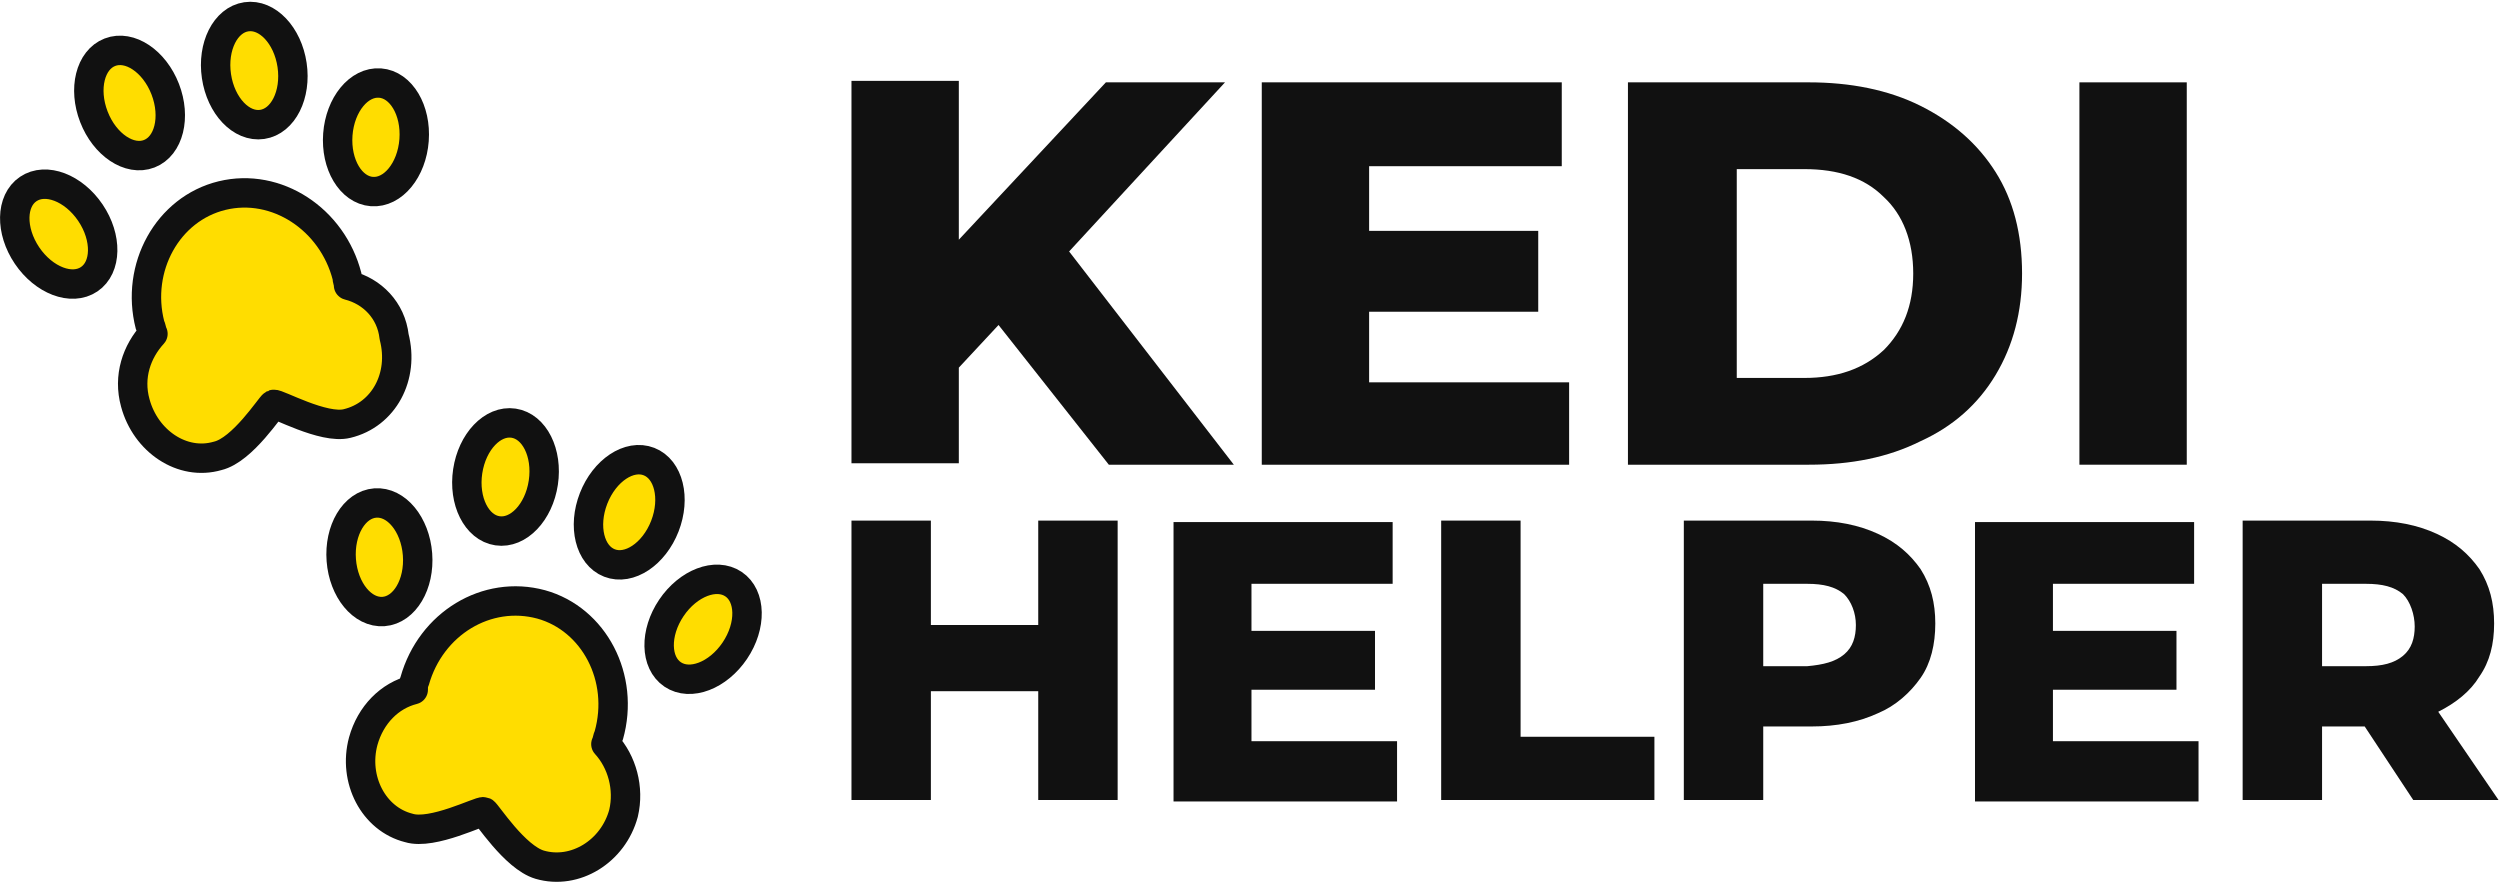 <?xml version="1.0" encoding="utf-8"?>
<!-- Generator: Adobe Illustrator 27.9.0, SVG Export Plug-In . SVG Version: 6.00 Build 0)  -->
<svg version="1.1" id="emoji" xmlns="http://www.w3.org/2000/svg" xmlns:xlink="http://www.w3.org/1999/xlink" x="0px" y="0px"
	 viewBox="0 0 170 60" style="enable-background:new 0 0 170 60;" xml:space="preserve">
<style type="text/css">
	.st0{fill:#FFDD00;}
	.st1{fill:none;stroke:#111111;stroke-width:2;stroke-linecap:round;stroke-linejoin:round;stroke-miterlimit:111.111;}
	.st2{fill:none;stroke:#111111;stroke-width:2;stroke-linecap:round;stroke-linejoin:round;stroke-miterlimit:111.113;}
	.st3{fill:none;stroke:#111111;stroke-width:2;stroke-linecap:round;stroke-linejoin:round;stroke-miterlimit:111.109;}
	.st4{fill:none;stroke:#111111;stroke-width:2;stroke-linecap:round;stroke-linejoin:round;stroke-miterlimit:111.111;}
	.st5{fill:none;stroke:#111111;stroke-width:2;stroke-linecap:round;stroke-linejoin:round;stroke-miterlimit:111.11;}
	.st6{fill:none;stroke:#111111;stroke-width:2;stroke-linecap:round;stroke-linejoin:round;stroke-miterlimit:111.116;}
	.st7{fill:none;stroke:#111111;stroke-width:2;stroke-linecap:round;stroke-linejoin:round;stroke-miterlimit:111.113;}
	.st8{fill:none;stroke:#111111;stroke-width:2;stroke-linecap:round;stroke-linejoin:round;stroke-miterlimit:111.117;}
	.st9{fill:none;stroke:#111111;stroke-width:2;stroke-linecap:round;stroke-linejoin:round;stroke-miterlimit:111.112;}
	.st10{fill:#111111;}
</style>
<g id="SVGRepo_bgCarrier">
</g>
<g id="SVGRepo_tracerCarrier">
</g>
<g id="color">
	<path class="st0" d="M1.2,13.1c0,0-0.4,2.7-0.2,3.1C1.3,16.6,3.3,19,3.7,19s2.5,0.2,2.5,0.2l1.4-2.8l-1.6-2.8l-3-1.2L1.2,13.1z"/>
	<polygon class="st0" points="6.1,5.2 5.9,7.9 8,10.2 10.2,10.2 11.3,8.6 10.8,5.7 8.6,3.2 	"/>
	<path class="st0" d="M16.2,2l-1.9,2.5l1.1,2.1l1.1,1.3L18.9,8l0.7-2.1l-0.2-2.7c0,0-0.7-1.1-1.1-1.1C18,2,16.2,2,16.2,2z"/>
	<path class="st0" d="M24.2,5.5l-1,3c0,0,0.2,3.2,0.4,3.4c0.2,0.2,2.6,1.2,2.6,1.2l1.6-2.3l0.3-3.5l-1.7-1.8L24.2,5.5z"/>
	<path class="st0" d="M11.7,15.2c-0.1,0.2-1.6,3.5-1.6,3.5l0.3,3.5l-1.1,3.3l0.7,3.3l2.8,2l3.5-0.5l2.1-2.5l5.1,1.4
		c0,0,3.4-2,3.4-2.2c-0.1-0.2,0.6-4.2,0.6-4.2s-2.8-3.5-3.5-3.4c0,0-1.1-4.4-4.2-5.3c-3.1-0.9-5.9-0.5-5.9-0.5L11.7,15.2z"/>
	<path class="st0" d="M24.3,34.6c0,0-1.2,3.1-1.1,3.4c0.2,0.2,1.4,3.2,1.4,3.2s2.5,0.4,2.6,0.2c0.1-0.2,1.1-2.9,1.1-2.9l-0.1-3.1
		L24.3,34.6z"/>
	<polygon class="st0" points="33.5,29.2 31.8,32.3 33,35.8 36.6,34.3 37.1,31.8 36.2,29.4 	"/>
	<path class="st0" d="M42.4,31.4c-0.1,0.2-2.4,3.4-2.4,3.4l0.9,3.1l2.8-0.1l2-3l-0.6-2.9L42.4,31.4z"/>
	<path class="st0" d="M47.7,39.3l-2.5,3L44.8,45l1.4,1l3.7-1c0,0,1-2.1,1-2.4s-0.4-2.8-0.4-2.8L47.7,39.3z"/>
	<path class="st0" d="M30.4,42.6c-0.2,1-2.1,4.4-2.1,4.4s-2.9,1.9-3,2.2c-0.2,0.3-0.7,3.5-0.7,3.5l1.5,2.8l2.4,1.2l4.7-1.4l3.2,3.4
		c0,0,3.2,0.5,4.5-0.9c1.3-1.4,1.9-4.2,1.9-4.2l-1.5-2.9l0.6-3.9c0,0-1.1-5.2-3.7-5.7C35.4,40.6,30.6,41.4,30.4,42.6z"/>
</g>
<g id="hair">
</g>
<g id="skin">
</g>
<g id="skin-shadow">
</g>
<g id="line">
	<path class="st1" d="M23.7,19.4c0-0.2-0.1-0.4-0.1-0.6c-1-3.9-4.8-6.4-8.5-5.5s-5.9,4.9-4.9,8.8c0.1,0.2,0.1,0.4,0.2,0.6
		c-1.1,1.2-1.7,2.9-1.2,4.7c0.7,2.6,3.2,4.3,5.6,3.6c1.7-0.4,3.6-3.4,3.8-3.5c0.2-0.1,3.4,1.7,5,1.3c2.5-0.6,3.9-3.2,3.2-5.9
		C26.6,21.1,25.3,19.8,23.7,19.4z"/>
	<ellipse transform="matrix(0.933 -0.361 0.361 0.933 -1.927 3.649)" class="st2" cx="8.8" cy="7" rx="2.6" ry="3.7"/>
	<ellipse transform="matrix(0.829 -0.56 0.56 0.829 -8.227 4.979)" class="st3" cx="4" cy="15.9" rx="2.6" ry="3.7"/>
	
		<ellipse transform="matrix(7.479989e-02 -0.997 0.997 7.479989e-02 14.378 34.164)" class="st4" cx="25.6" cy="9.3" rx="3.7" ry="2.6"/>
	<ellipse transform="matrix(0.989 -0.146 0.146 0.989 -0.52 2.579)" class="st5" cx="17.3" cy="4.8" rx="2.6" ry="3.7"/>
	<path class="st1" d="M41.2,50.6c0.1-0.2,0.1-0.4,0.2-0.6c1.1-3.9-1-7.9-4.6-8.9c-3.7-1-7.5,1.3-8.6,5.2c-0.1,0.2-0.1,0.4-0.1,0.6
		c-1.6,0.4-2.9,1.7-3.4,3.5c-0.7,2.6,0.7,5.3,3.1,5.9c1.6,0.5,4.9-1.2,5.1-1.1c0.2,0.1,2.1,3.1,3.8,3.6c2.4,0.7,5-0.9,5.7-3.5
		C42.8,53.6,42.3,51.8,41.2,50.6z"/>
	<ellipse transform="matrix(0.148 -0.989 0.989 0.148 -2.859 61.646)" class="st6" cx="34.4" cy="32.5" rx="3.7" ry="2.6"/>
	
		<ellipse transform="matrix(0.997 -7.629886e-02 7.629886e-02 0.997 -2.815 2.076)" class="st7" cx="25.8" cy="37.9" rx="2.6" ry="3.7"/>
	<ellipse transform="matrix(0.559 -0.83 0.83 0.559 -14.434 58.541)" class="st8" cx="47.8" cy="42.8" rx="3.7" ry="2.6"/>
	<ellipse transform="matrix(0.363 -0.932 0.932 0.363 -5.183 62.092)" class="st9" cx="42.8" cy="34.8" rx="3.7" ry="2.6"/>
</g>
<path class="st10" d="M67.9,22.1l-2.7,2.9v6.5h-7.3v-26h7.3v10.8L75.2,5.6h8.1L72.7,17.1l11.2,14.5h-8.5L67.9,22.1z"/>
<path class="st10" d="M106.7,25.9v5.7H85.8v-26h20.4v5.7H93.1v4.4h11.5v5.5H93.1v4.8H106.7z"/>
<path class="st10" d="M110.7,5.6H123c2.8,0,5.4,0.5,7.6,1.6c2.2,1.1,3.9,2.6,5.1,4.5s1.8,4.2,1.8,6.9c0,2.6-0.6,4.9-1.8,6.9
	s-2.9,3.5-5.1,4.5c-2.2,1.1-4.7,1.6-7.6,1.6h-12.3V5.6z M122.7,25.7c2.2,0,4-0.6,5.4-1.9c1.3-1.3,2-3,2-5.2c0-2.2-0.7-4-2-5.2
	c-1.3-1.3-3.1-1.9-5.4-1.9h-4.6v14.2H122.7z"/>
<path class="st10" d="M141.4,5.6h7.3v26h-7.3V5.6z"/>
<path class="st10" d="M76,35.4v19h-5.4V47h-7.3v7.4h-5.4v-19h5.4v7.1h7.3v-7.1H76z"/>
<path class="st10" d="M95,50.3v4.2H79.8v-19h14.9v4.2h-9.6v3.2h8.4v4h-8.4v3.5H95z"/>
<path class="st10" d="M98,35.4h5.4v14.7h9.1v4.3H98V35.4z"/>
<path class="st10" d="M127.7,36.3c1.3,0.6,2.2,1.4,2.9,2.4c0.7,1.1,1,2.3,1,3.7s-0.3,2.7-1,3.7c-0.7,1-1.7,1.9-2.9,2.4
	c-1.3,0.6-2.8,0.9-4.5,0.9h-3.3v5h-5.4v-19h8.7C124.9,35.4,126.4,35.7,127.7,36.3z M125.4,44.5c0.6-0.5,0.8-1.2,0.8-2
	s-0.3-1.6-0.8-2.1c-0.6-0.5-1.4-0.7-2.5-0.7h-3v5.6h3C124,45.2,124.8,45,125.4,44.5z"/>
<path class="st10" d="M149.5,50.3v4.2h-15.2v-19h14.9v4.2h-9.6v3.2h8.4v4h-8.4v3.5H149.5z"/>
<path class="st10" d="M160.8,49.4h-2.9v5h-5.4v-19h8.7c1.7,0,3.2,0.3,4.5,0.9c1.3,0.6,2.2,1.4,2.9,2.4c0.7,1.1,1,2.3,1,3.7
	c0,1.4-0.3,2.6-1,3.6c-0.6,1-1.6,1.8-2.8,2.4l4.1,6h-5.8L160.8,49.4z M163.4,40.4c-0.6-0.5-1.4-0.7-2.5-0.7h-3v5.6h3
	c1.1,0,1.9-0.2,2.5-0.7c0.6-0.5,0.8-1.2,0.8-2S163.9,40.9,163.4,40.4z"/>
</svg>
